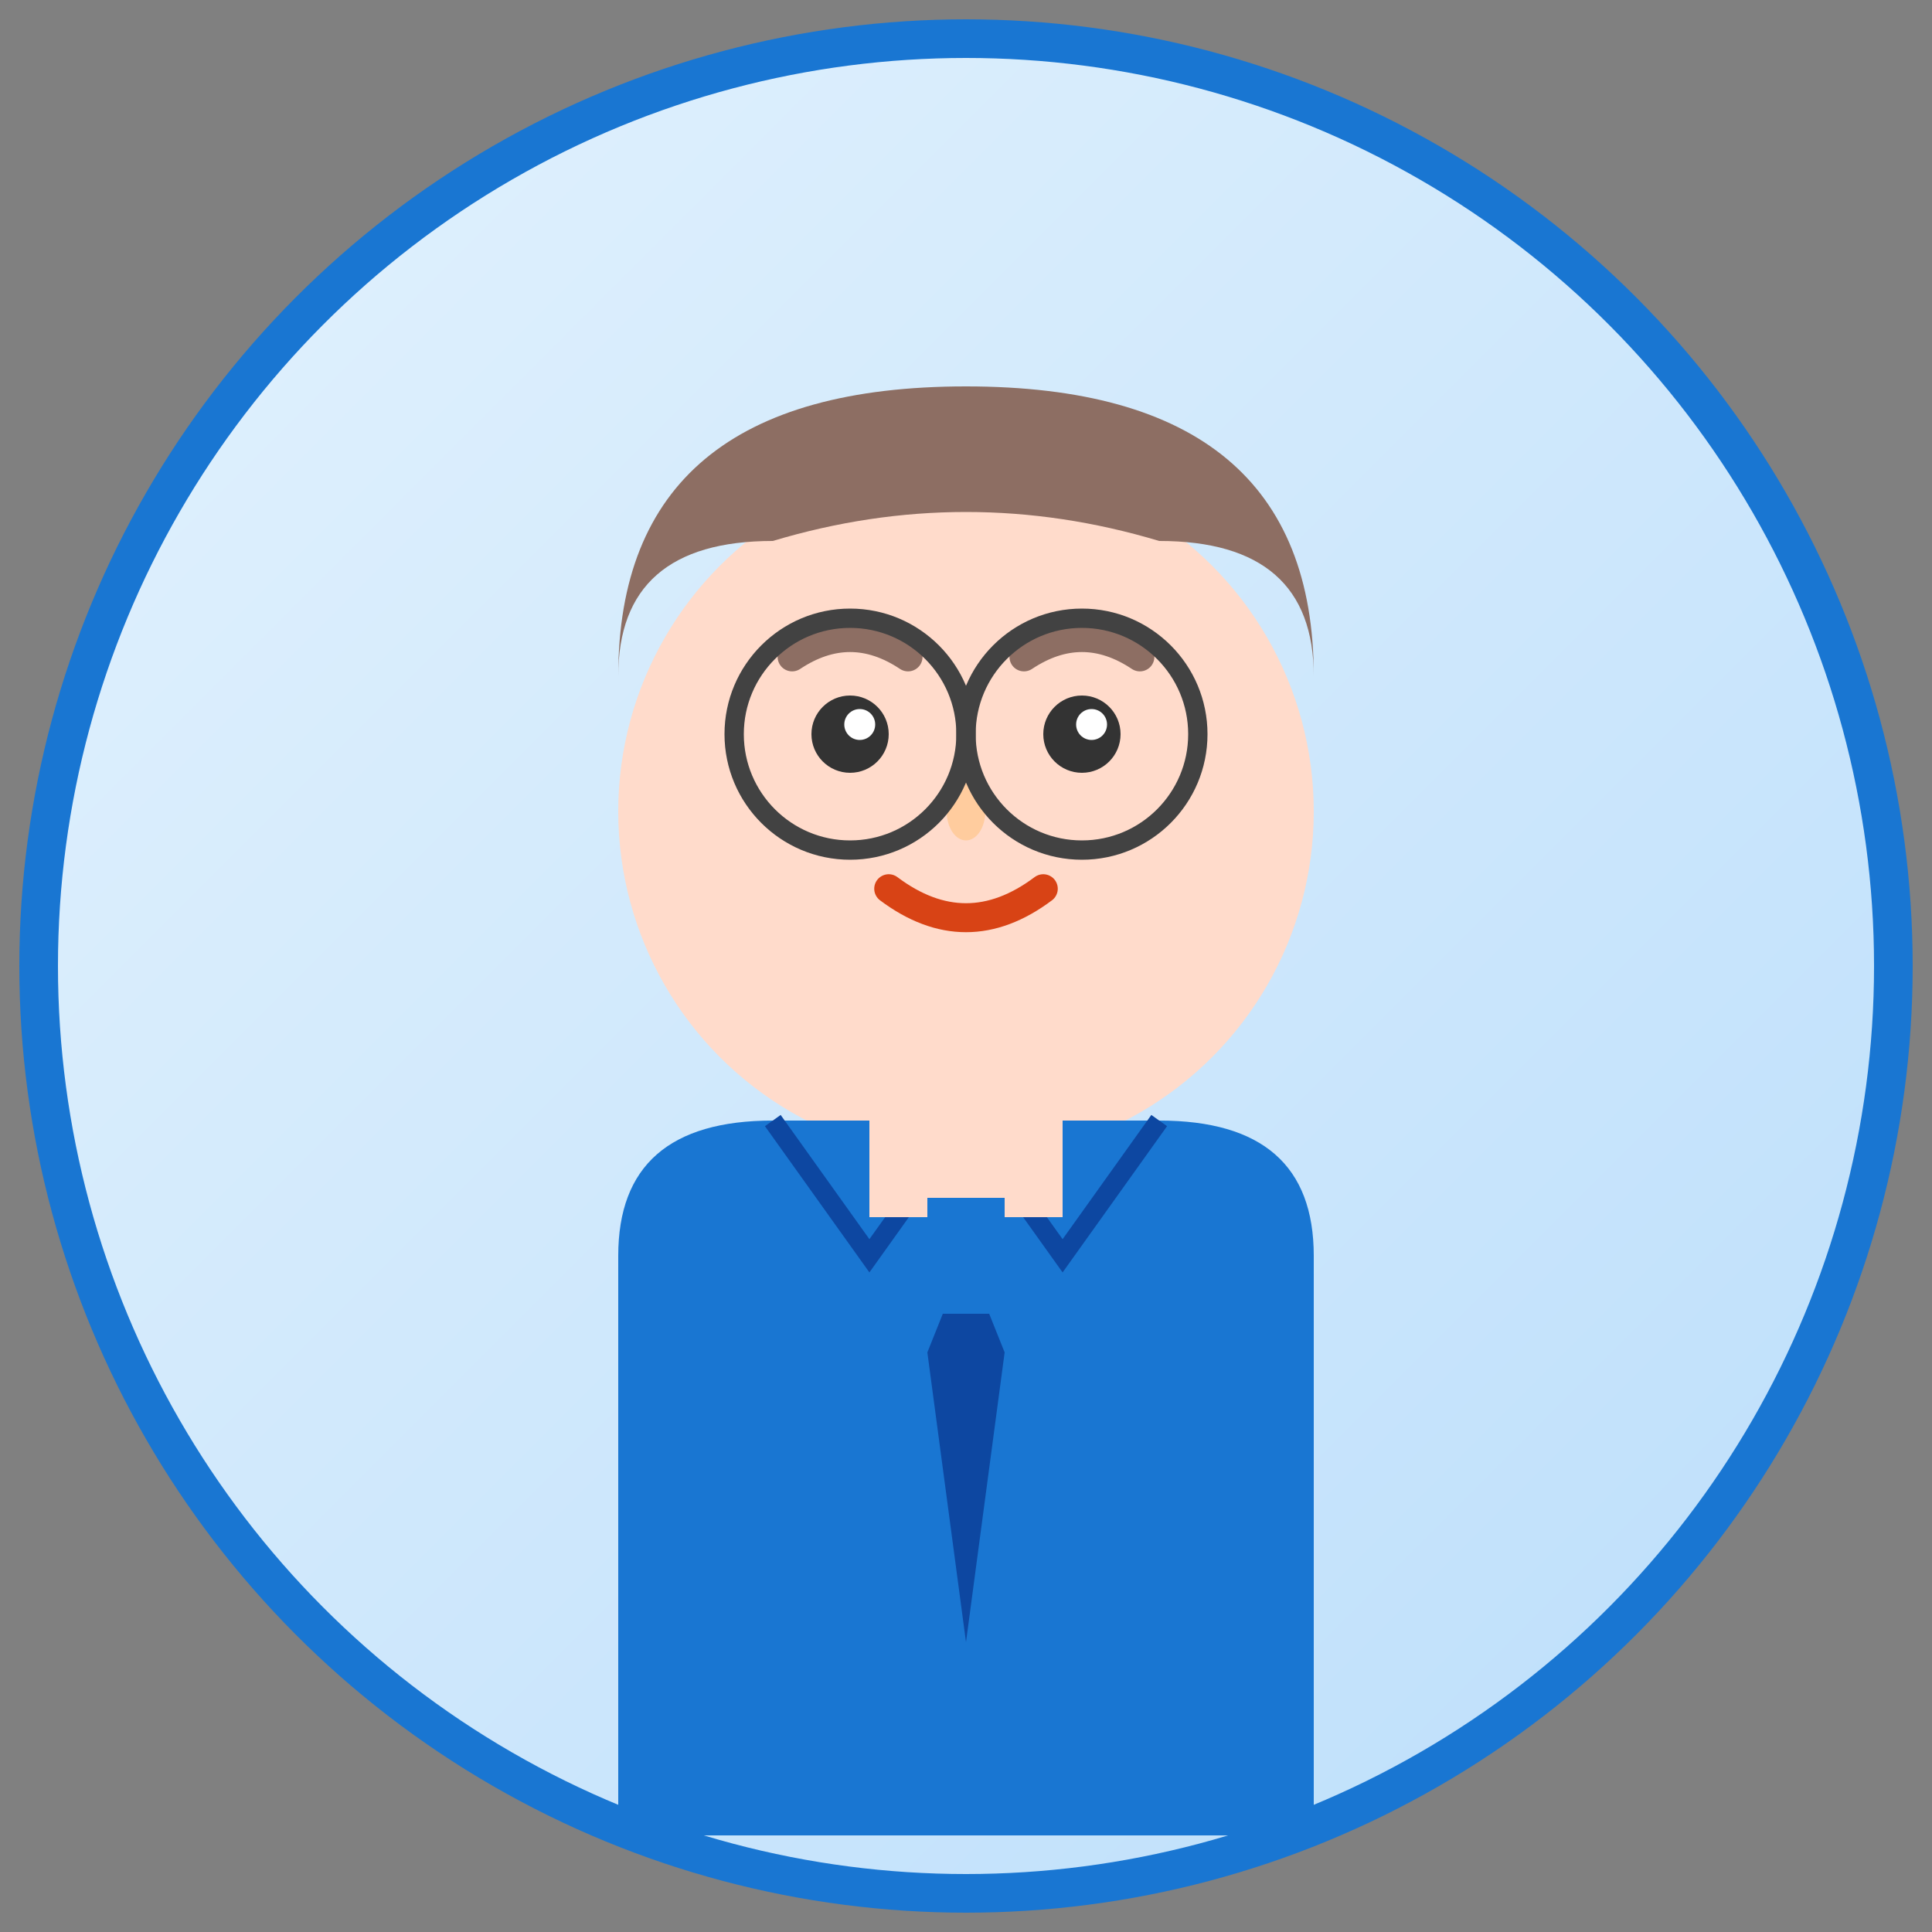 <svg xmlns="http://www.w3.org/2000/svg" viewBox="0 0 100 100" fill="none">
  <rect x="0" y="0" width="100" height="100" fill="#808080" stroke="none"/>
  <defs>
    <linearGradient id="avatarGrad1" x1="0%" y1="0%" x2="100%" y2="100%">
      <stop offset="0%" style="stop-color:#e3f2fd;stop-opacity:1" />
      <stop offset="100%" style="stop-color:#bbdefb;stop-opacity:1" />
    </linearGradient>
  </defs>
  
  <!-- Background circle -->
  <circle cx="50" cy="50" r="48" fill="url(#avatarGrad1)" stroke="#1976d2" stroke-width="2"/>
  
  <!-- Face -->
  <circle cx="50" cy="42" r="18" fill="#ffdbcb"/>
  
  <!-- Hair -->
  <path d="M32 35 Q32 20 50 20 Q68 20 68 35 Q68 28 60 28 Q50 25 40 28 Q32 28 32 35" fill="#8d6e63"/>
  
  <!-- Eyes -->
  <circle cx="44" cy="38" r="2" fill="#333"/>
  <circle cx="56" cy="38" r="2" fill="#333"/>
  <circle cx="44.5" cy="37.5" r="0.8" fill="#fff"/>
  <circle cx="56.5" cy="37.5" r="0.8" fill="#fff"/>
  
  <!-- Eyebrows -->
  <path d="M41 34 Q44 32 47 34" stroke="#8d6e63" stroke-width="1.5" fill="none" stroke-linecap="round"/>
  <path d="M53 34 Q56 32 59 34" stroke="#8d6e63" stroke-width="1.5" fill="none" stroke-linecap="round"/>
  
  <!-- Nose -->
  <ellipse cx="50" cy="42" rx="1" ry="1.5" fill="#ffcc9e"/>
  
  <!-- Mouth -->
  <path d="M46 46 Q50 49 54 46" stroke="#d84315" stroke-width="1.5" fill="none" stroke-linecap="round"/>
  
  <!-- Shirt/Clothing -->
  <path d="M32 65 Q32 58 40 58 L60 58 Q68 58 68 65 L68 95 L32 95 Z" fill="#1976d2"/>
  
  <!-- Collar -->
  <path d="M40 58 L45 65 L50 58 L55 65 L60 58" stroke="#0d47a1" stroke-width="1" fill="none"/>
  
  <!-- Neck -->
  <rect x="45" y="55" width="10" height="8" fill="#ffdbcb"/>
  
  <!-- Glasses (optional detail) -->
  <circle cx="44" cy="38" r="6" fill="none" stroke="#424242" stroke-width="1"/>
  <circle cx="56" cy="38" r="6" fill="none" stroke="#424242" stroke-width="1"/>
  <line x1="50" y1="38" x2="50" y2="38" stroke="#424242" stroke-width="1"/>
  
  <!-- Professional touch - tie -->
  <path d="M50 65 L48 70 L50 85 L52 70 Z" fill="#0d47a1"/>
  <rect x="48" y="62" width="4" height="6" fill="#1976d2"/>
</svg>
